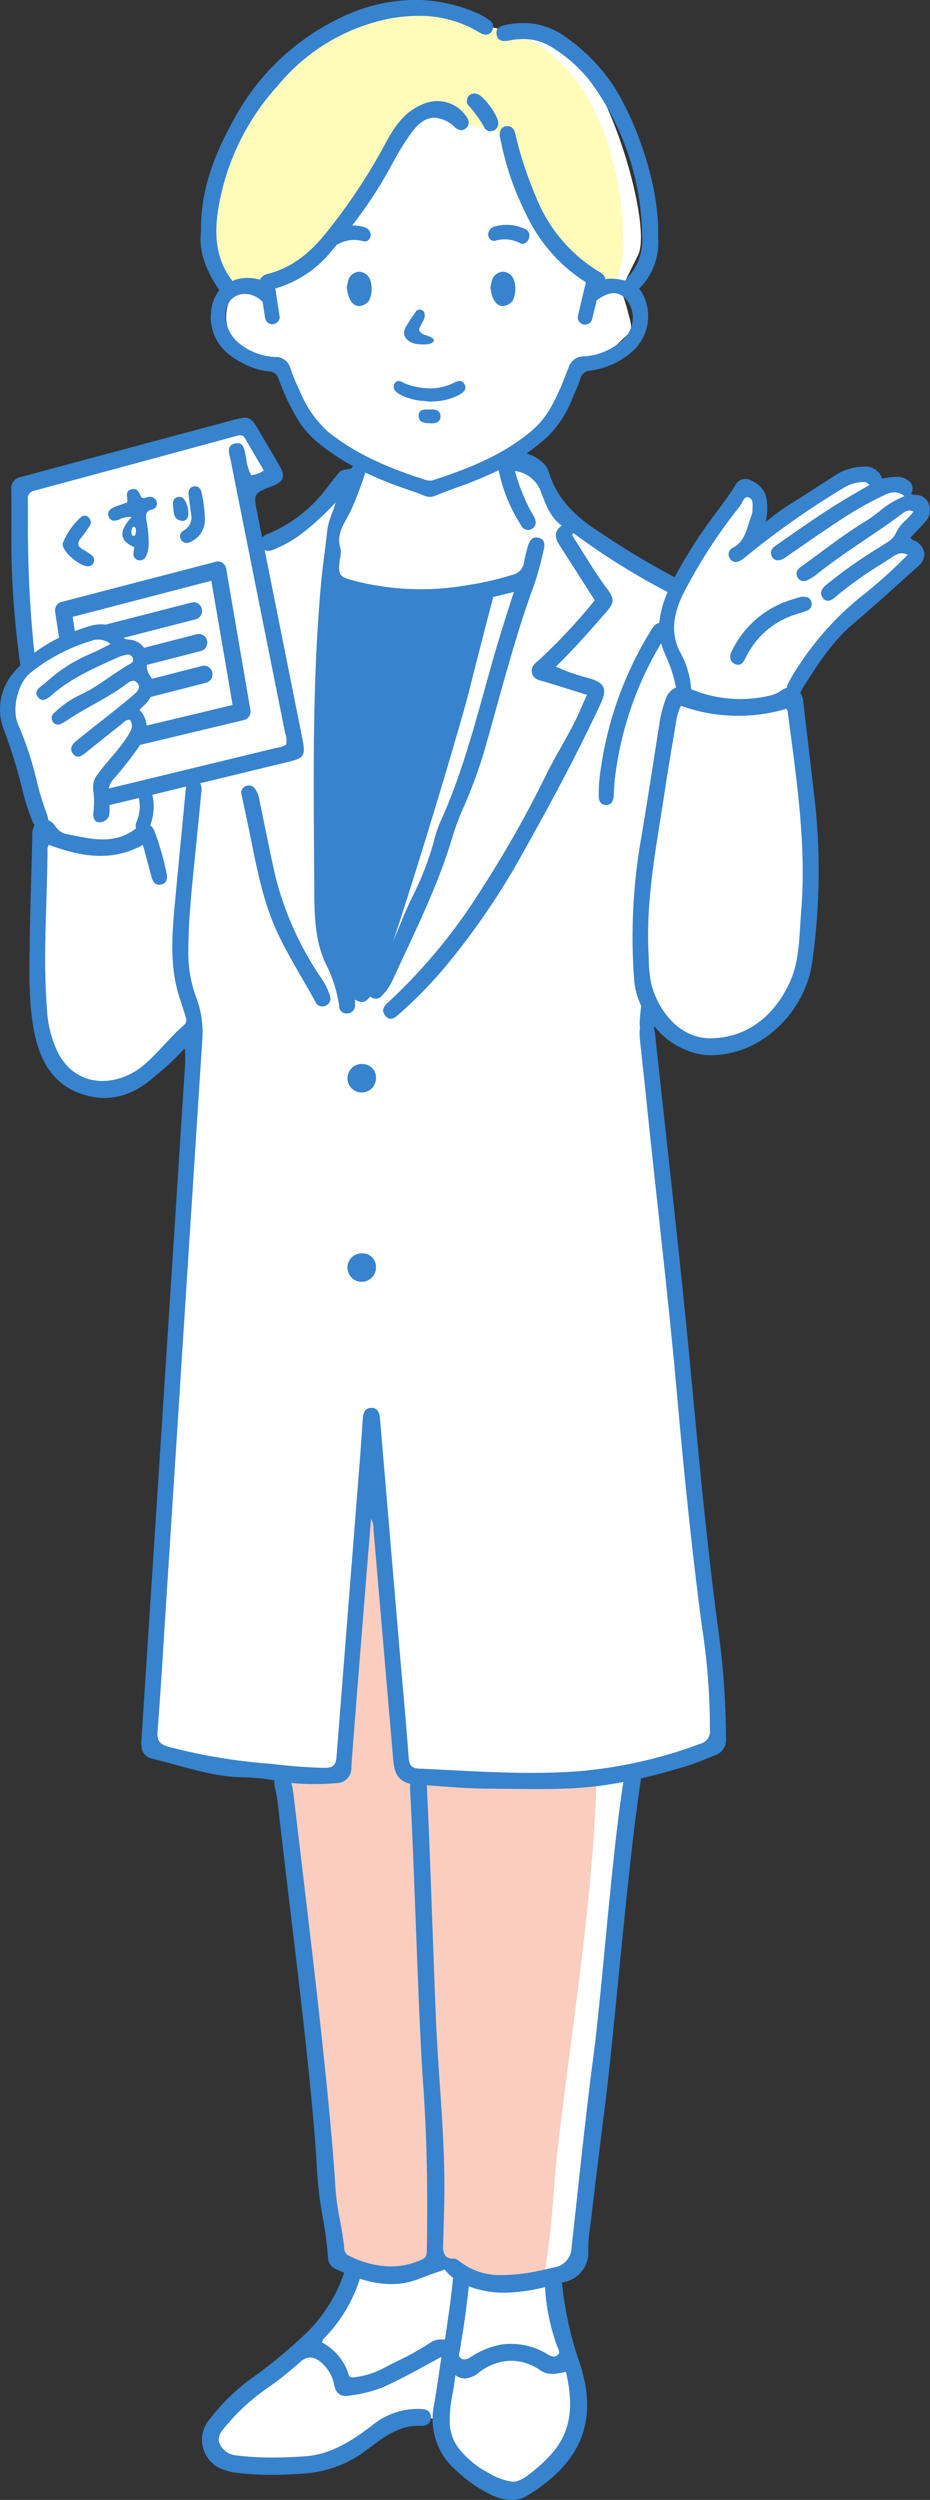 <svg xmlns="http://www.w3.org/2000/svg" width="134.122" height="360.192" viewBox="0 0 134.122 360.192">
  <rect x="0" y="0" width="134.122" height="360.192" fill="#333333" stroke="none"/>
  <g id="グループ_3813" data-name="グループ 3813" transform="translate(-918.053 -2446.316)">
    <g id="薬剤師" transform="translate(918.12 2446.366)">
      <path id="白" d="M1061.959,531.3c-8.832-5.752-27.459-.212-33.763,14.067-4.05,10.13-7.234,19.149-1.885,23.583l.155.9c-1.661,1.451-3.545,8.738,7.791,10.876,0,0,2.133,9.937,10.048,13.517l-1.267,3c-2.308,2.081-9.3,8.695-13.418,9.388l-1.546-8.549,4.328-2.258-4.576-6.9-32.4,8.851s-1.053,16.141,1.514,25.316c0,0-4.909,2.989-2.135,10.646a98.606,98.606,0,0,1,3.9,13.551l-.562,26s-1.082,10.3,8.041,11.139,14.671-8.98,14.671-8.98l-6.583,104.369s12.79,2.895,18.809,3.386l8.135,70.217,2.162,1.03c-1.459,11.789-15.068,14.987-20.032,23.013-1.273,3.209.6,6.587,10.139,5.643,13.987-.554,12.313-8.658,22.541-6.82,0,0,.659,9.322,9.781,10.206,0,0,9.828-2.257,10.016-11.581.7-11.194-5.008-13.835-3.292-19.333l3.668-2.061.424-3.582,7.705-66.889s11.573-2.445,11.855-4.408-10.533-102.946-10.533-102.946l.94-3.092s4.29,7.8,9.6,5.987,11.26-3.975,12.187-10.7,2.337-20.393.738-27.861a105.452,105.452,0,0,1-1.966-11.786l-.9-.322c-.124-4.009,17.694-19.675,18.856-20.386l-2.633-1.422c-.24-2.406,6.049-5.322,1.458-6.231a13.759,13.759,0,0,1-.987-2.062l-3.762-.392-1.316-1.374h-3.292s-13.354,9.617-13.213,9.422c.584-1.859,2.166-7.846-2.254-7.213l-8.937,13.886c-1.824-1.3-16.529-7.784-18.01-12.928-1.934-5.713-2.97-4.346-6.489-6.062,4.706-.863,7.91-9.886,9.111-12.561a9.4,9.4,0,0,0,6.285-2.748c2.568-2.748,3-1.95,2.144-5a22.643,22.643,0,0,0-1.082-3.41l2.387-4.834c2.456-4.013-4.439-26.8-9.959-29.293C1068.064,530.26,1065.04,533.864,1061.959,531.3Z" transform="translate(-992.663 -527.706)" fill="#fff"/>
      <g id="カラー" transform="translate(30.381 0.605)">
        <path id="パス_649" data-name="パス 649" d="M1059.056,639.87s-1.08,31.594-1.3,38.917-.581,11.783.945,15.065,2.067,5.863,3.38,6.361,1.832,1.558,3.544-1.311,12.047-37.117,13.428-42.672,3.927-15.26,3.927-15.26S1068.785,644.887,1059.056,639.87Z" transform="translate(-1041.905 -557.104)" fill="#3783ce"/>
        <path id="パス_650" data-name="パス 650" d="M1088.462,565.374c1.331,1.659,3.428,2.4,5.293,3.318,2.044-.935,2.173-5.426,2.121-7.219-.406-14.061-6.68-30.083-21.754-30.372v-.344c-17.949-12.927-48.129,23.805-34.106,38.832,0,0,2.5-2.593,4.906-.42l1.253-1.673s6.756-1.2,13.589-15.408,11.056-7.106,11.056-7.106a48,48,0,0,1,8.217,1.848C1081.168,553.43,1083.11,560.588,1088.462,565.374Z" transform="translate(-1036.411 -528.049)" fill="#fffcba"/>
        <path id="パス_651" data-name="パス 651" d="M1095.457,857.79c-9.178,1.668-17.67.98-27.421.008-3.137-13.149-2.678-28.519-4.867-42.029l-1.957,5.27c-.4,13.085-2.076,22.849-2.13,35.961-1.091,2.965-6.73.685-9.394,1.154,2.776,23.446,4.936,45.988,8.178,69.4,4.77,2.277,7.829,4.22,12.054,1.572l3.257-1.359c2.671,2.483,6.4,4.22,10.1,3.428a10.914,10.914,0,0,1,1.705-.327,9.522,9.522,0,0,0,2.053-.044c.726-.2.851-.861.969-1.545.694-4.05,1.054-8.146,1.341-12.241.277-3.956.808-7.89,1.3-11.833,1.03-8.276,2.187-16.535,3.123-24.822C1094.614,872.876,1095.285,865.342,1095.457,857.79Z" transform="translate(-1039.861 -602.81)" fill="#facdbf"/>
      </g>
      <g id="アウトライン" transform="translate(0 0)">
        <g id="グループ_3163" data-name="グループ 3163" transform="translate(0 60.179)">
          <path id="パス_652" data-name="パス 652" d="M1046.146,629.048c.391.877,1.167.74,1.88.431a19.507,19.507,0,0,0,3.2-1.717,36.9,36.9,0,0,0,5.7-5.151c-.337,1.478-1.086,2.694-1.256,4.3-.256,2.425-.638,4.883-.863,7.327-1.354,14.707-1.087,29.457-1,44.2.022,3.636.033,7.312,1.617,10.742a19.287,19.287,0,0,1,1.979,6.214,1,1,0,0,0,1.226.959,1.109,1.109,0,0,0,.954-1.271,9.025,9.025,0,0,0-.962-4.236,23.425,23.425,0,0,1-2.583-11.7c.024-14.059-.412-28.127.828-42.161.037-.41-.118-.9.4-1.209,8.327,2.722,16.7,2.172,25.344-.17-.792,2.508-1.485,4.631-2.13,6.769-2.7,8.933-4.664,18.1-8.579,26.642a17.7,17.7,0,0,0-.887,2.779,43.491,43.491,0,0,1-3.085,7.869c-2.1,4.266-3.358,8.939-6.177,12.863a1.007,1.007,0,0,0,.165,1.451,1.076,1.076,0,0,0,1.568-.162,7.985,7.985,0,0,0,1.553-2.281c3.132-6.8,6.511-13.486,8.643-20.705a36.742,36.742,0,0,1,1.717-4.494,69.108,69.108,0,0,0,3.286-9.352c2.132-7.535,4.069-15.13,6.788-22.49a50.06,50.06,0,0,0,1.333-4.927c.184-.719.139-1.435-.723-1.643-.846-.2-1.238.4-1.441,1.108a22.615,22.615,0,0,0-.59,2.408,2.125,2.125,0,0,1-1.616,1.8,44.006,44.006,0,0,1-6.815,1.553,38.379,38.379,0,0,1-16.183-.688c-2.155-.54-2.3-.863-2.059-3.043a4.186,4.186,0,0,0,.121-1.589c-.728-2.263.7-3.846,1.556-5.659a54.355,54.355,0,0,0,2.052-5.455,1.253,1.253,0,0,0-.445-1.564c-.36-.241-.976-.293-1.058,0-.526,1.893-.64.838-2.089,1.575-.115.058-1.545,1.883-1.634,2a20.558,20.558,0,0,1-8.813,7.01C1046.321,627.681,1045.757,628.177,1046.146,629.048Z" transform="translate(-1008.5 -610.631)" fill="#3783ce" stroke="#3783ce" stroke-linecap="round" stroke-linejoin="round" stroke-width="0.1"/>
          <path id="パス_653" data-name="パス 653" d="M1046.243,693.21c-.836-3.65-1.537-7.33-2.313-10.993a3.722,3.722,0,0,0-.615-1.623,1.031,1.031,0,0,0-1.158-.417.988.988,0,0,0-.764.972c.4,1.89.786,3.646,1.15,5.407,1.041,5.045,1.91,10.119,4.142,14.853,1.6,3.4,3.627,6.539,5.412,9.822a1.029,1.029,0,0,0,1.343.565,1.071,1.071,0,0,0,.647-1.435,9.072,9.072,0,0,0-1.3-2.592A45.71,45.71,0,0,1,1046.243,693.21Z" transform="translate(-1006.631 -627.139)" fill="#3783ce" stroke="#3783ce" stroke-linecap="round" stroke-linejoin="round" stroke-width="0.1"/>
          <path id="パス_654" data-name="パス 654" d="M1065.387,734.376a2.005,2.005,0,1,0,1.717,1.984A1.865,1.865,0,0,0,1065.387,734.376Z" transform="translate(-1013.001 -641.235)" fill="#3783ce" stroke="#3783ce" stroke-linecap="round" stroke-linejoin="round" stroke-width="0.1"/>
          <path id="パス_655" data-name="パス 655" d="M1065.387,771.226a2.005,2.005,0,1,0,1.717,1.984A1.865,1.865,0,0,0,1065.387,771.226Z" transform="translate(-1013.001 -650.811)" fill="#3783ce" stroke="#3783ce" stroke-linecap="round" stroke-linejoin="round" stroke-width="0.1"/>
          <path id="パス_656" data-name="パス 656" d="M1125.45,623.552a2.487,2.487,0,0,0,.626-2.576,2,2,0,0,0-2.036-1.317,1.381,1.381,0,0,1-.4-.105.555.555,0,0,0-.175-.042.184.184,0,0,0-.044.008l-.014-.005a1.275,1.275,0,0,0-.021-1.673,2.5,2.5,0,0,0-1.934-.787,8.743,8.743,0,0,0-1.237.121c-.307.044-.614.09-.881.132a2.52,2.52,0,0,0-2.613-1.722c-.1,0-.2,0-.307.009a7.766,7.766,0,0,0-3.829,1.256q-2.625,1.709-5.268,3.384l-.548.345a32.141,32.141,0,0,0-3.381,2.35c-.283.222-.566.451-.849.7.031-.254.06-.473.086-.665.05-.366.087-.643.1-.92.127-2.428-.458-3.59-2.239-4.443a2.167,2.167,0,0,0-.926-.249,1.608,1.608,0,0,0-1.353.942c-.69,1.112-1.479,2.185-2.241,3.224l-.207.282a70.382,70.382,0,0,0-6.306,9.743,118.593,118.593,0,0,1-10.484-6.273c-3.512-2.216-6.493-4.766-7.774-9.076-.531-1.786-4.168-3.471-5.567-2.3-1.451-.639-1.824.768-1.544,2.025a22.838,22.838,0,0,0,3.309,8.134,1.008,1.008,0,0,0,1.471.382c.643-.427.561-1.054.244-1.67-.154-.3-.339-.582-.507-.874a28.253,28.253,0,0,1-2.265-5.781,4.6,4.6,0,0,1,3.906,3.174c.672,1.7,1.289,3.559,3,4.746-1.327.927-.938,1.916-.28,2.938,1.662,2.579,3.31,5.167,5.014,7.829a81.818,81.818,0,0,1-7.961,8.544c-.555.505-1.3.927-1.114,1.864.2,1.007,1.1,1.056,1.85,1.286,2,.61,3.989,1.238,6.107,1.9-.282.628-.509,1.1-.706,1.582-1.395,3.414-3.439,6.459-5.077,9.73a160.123,160.123,0,0,1-9.583,16.947,80.152,80.152,0,0,1-13.082,15.878c-.612.547-1.383,1.167-.7,2.046.765.987,1.511.19,2.143-.364a62.11,62.11,0,0,0,6.557-6.759,104.649,104.649,0,0,0,11.021-16.144c3.954-7.037,7.8-14.168,11.232-21.514,1.034-2.212.7-3.032-1.569-3.725a27.358,27.358,0,0,1-4.881-1.7c2.675-2.568,4.947-5.2,7.24-7.811,1.271-1.448,1.3-1.94.117-3.512-1.73-2.3-3.168-4.807-4.727-7.229-.131-.2-.4-.445-.014-.777a100.254,100.254,0,0,0,13.665,8.554,14.071,14.071,0,0,0-1.227,4.539c-.517-.012-.881.523-1.2,1.033a51.744,51.744,0,0,0-7.477,21.9c-.022.688-.067,1.3-.054,1.9.015.659.227,1.24.963,1.275s1.022-.482,1.083-1.158c.08-.883.081-1.776.195-2.653a49.037,49.037,0,0,1,6.729-19.571,8.57,8.57,0,0,0,.345,1.069c.13.325.263.646.4.968a19.567,19.567,0,0,1,1.44,4.5,2.7,2.7,0,0,0-1.537,1.776,16.582,16.582,0,0,0-.829,3.187c-.914,5.79-1.793,11.586-2.778,17.363a82.449,82.449,0,0,0-.9,19.77,10.526,10.526,0,0,0,1.017,3.715c-.087.73-.165,1.471-.213,2.25a3.468,3.468,0,0,0,.054.881.792.792,0,0,0-.025.085,7.473,7.473,0,0,0-.007,1.591c.3,2.9.632,5.8.93,8.7,1.462,14.322,3.194,28.607,4.465,42.944.98,11,2.094,21.99,3.542,32.929a94.3,94.3,0,0,1,1.157,14.959,1.854,1.854,0,0,1-1.356,2.028,66.5,66.5,0,0,1-17.305,3.96c-7.78.615-15.566-.007-23.339-.355-.987-.044-1.448-.429-1.533-1.569-.369-5.041-.845-10.081-1.277-15.122q-1.427-16.787-2.846-33.588c-.071-.8-.185-1.673-1.157-1.7-1.079-.037-1.192.888-1.256,1.739-.121,1.651-.22,3.3-.348,4.952q-1.714,21.749-3.421,43.5c-.092,1.244-.511,1.666-1.689,1.68a73.654,73.654,0,0,1-7.652-.57,82.256,82.256,0,0,1-14.863-2.443c-1.3-.363-1.839-.821-1.711-2.331.447-5.529.76-11.065,1.114-16.6q1.47-22.727,2.918-45.438,1.214-18.8,2.42-37.578a14.073,14.073,0,0,0-.845-6,18.524,18.524,0,0,1-1.171-6.713c.007-4.582.511-9.126.958-13.671.305-3.1.632-6.2.923-9.289a2.1,2.1,0,0,0-.2-1.313q6.45-1.563,12.9-3.126c2.118-.514,2.34-.878,1.886-3.148q-3.235-16.193-6.479-32.384c-.621-3.1-.622-3.1,2.272-4.217,1.507-.581,1.757-1.283.912-2.774-.972-1.714-1.988-3.4-2.983-5.1-1.177-2.007-1.416-2.108-3.626-1.515q-15.341,4.114-30.681,8.226a1.584,1.584,0,0,0-1.312,1.757c.023,2.767.008,5.534.008,8.3a129.352,129.352,0,0,0,1.307,17.015c-.347.355-.687.72-1.013,1.113a8.05,8.05,0,0,0-1.322,8.288,75.568,75.568,0,0,1,2.593,8.429,34.619,34.619,0,0,0,1.48,4.659,2.217,2.217,0,0,0,.311.533,3.088,3.088,0,0,0-.339,1.619c-.1,5.011-.3,10.022-.362,15.032-.057,4.523-.22,9.075.724,13.523.8,3.76,2.612,6.972,6.268,8.364,4.081,1.562,7.772.54,11.023-2.435a35.081,35.081,0,0,0,4.316-4.034,13.463,13.463,0,0,1,.05,2.709q-.66,10.269-1.32,20.532-1.459,22.582-2.918,45.15-1.022,15.732-2.044,31.464c-.085,1.3.277,2.258,1.533,2.554,4.3,1.014,8.489,2.583,12.983,2.665a30.523,30.523,0,0,1,4.706.466,1.843,1.843,0,0,0-.014.792c.057.3.121.614.185.918.107.5.213,1.014.27,1.517.433,4,1.044,9.052,1.682,14.4,1.569,13.019,3.514,29.222,4.018,39.132a54.641,54.641,0,0,0,.781,6.151,57.509,57.509,0,0,1,.774,5.907,1.708,1.708,0,0,0,1.036,1.547c.42.2.858.389,1.3.579a21.881,21.881,0,0,1-5.464,8.732,72.428,72.428,0,0,1-8.132,6.707,27.978,27.978,0,0,0-5.655,5.536,4.5,4.5,0,0,0,2.067,7.465,8.037,8.037,0,0,0,1.91.4,40.975,40.975,0,0,0,4.759.26c1.415,0,2.9-.061,4.535-.185a16.517,16.517,0,0,0,8.837-3.173l.689-.514c2.1-1.573,4.266-3.2,7.069-3.2.136,0,.276,0,.415.011l.108,0a1.313,1.313,0,0,0,1-.384,1.137,1.137,0,0,0,.264-.862c-.053-.919-.744-1.067-1.483-1.088-.113,0-.228-.006-.34-.006a10.265,10.265,0,0,0-6.44,2.258c-2.7,2.071-5.911,4.3-9.827,4.571-1.76.119-3.3.177-4.712.177a40.828,40.828,0,0,1-5.245-.313,2.864,2.864,0,0,1-2.441-1.777c-.375-.947.236-1.747.892-2.486a30.549,30.549,0,0,1,5.428-5.1,52.631,52.631,0,0,0,5.326-4.166,2.218,2.218,0,0,1,1.468-.672,2.476,2.476,0,0,1,1.428.557,5.7,5.7,0,0,1,2.115,3.556c.23.962.751,1.429,1.594,1.429a2.737,2.737,0,0,0,.431-.037l.173-.028a18.864,18.864,0,0,0,4.817-1.223c2.308-1.039,4.539-2.258,6.9-3.548l1.549-.844c-.118.766-.229,1.512-.337,2.242-.246,1.651-.481,3.227-.745,4.8a9.691,9.691,0,0,0,3.18,9.39,20.261,20.261,0,0,0,4.943,3.465,7.208,7.208,0,0,0,3.033.771,4.061,4.061,0,0,0,2.133-.57c7.891-4.78,10.321-10.819,7.647-19.007a50.439,50.439,0,0,1-2.594-11.72l.339-.094a4.281,4.281,0,0,0,3.464-4.478,18.133,18.133,0,0,1,.213-3.042l.078-.592c.7-5.8,1.384-11.472,2.108-17.171.6-4.707,1.249-11.339,1.938-18.363,1.008-10.184,2.143-21.687,3.286-28.925,2.186-.5,4.351-1.1,6.516-1.754,1.427-.437,2.818-1.029,4.209-1.591a2.262,2.262,0,0,0,1.512-2.339,118.049,118.049,0,0,0-1.178-16.136c-1.569-11.85-2.683-23.751-3.8-35.668-1.554-16.6-3.478-33.174-5.253-49.761a4.491,4.491,0,0,0-.154-.761,1.753,1.753,0,0,0,.1-.4,11,11,0,0,0,7.279,4.184c8.053.5,14.463-6.339,15.424-13.255a92.467,92.467,0,0,0,.227-24.74c-.535-4.588-1.021-8.72-1.5-12.853a2.951,2.951,0,0,0-.456-1.337,2.206,2.206,0,0,0,.13-.187,2.1,2.1,0,0,0,.106-.217,1.8,1.8,0,0,1,.126-.248l.221-.343c2.011-3.138,4.09-6.382,7-8.859,2.42-2.057,4.826-4.216,7.153-6.305q1.14-1.022,2.282-2.044a2.283,2.283,0,0,0,.907-1.788,2.337,2.337,0,0,0-1.146-1.715,1.288,1.288,0,0,0-.277-.134.916.916,0,0,1-.592-.49l.6-.637C1124.484,624.608,1124.975,624.087,1125.45,623.552Zm-128.3-4.613q14.528-3.907,29.044-7.86c.519-.141.985-.25,1.335.361.877,1.539,1.784,3.059,2.723,4.664a3.79,3.79,0,0,1-1.923.723,7.05,7.05,0,0,1-.74-2.582c-.253-.881-.177-2.254-1.491-2-1.369.261-.812,1.511-.634,2.4q3.92,19.69,7.869,39.374a2.936,2.936,0,0,1,.136,1.574,2.882,2.882,0,0,1-1.43.509q-12.142,2.95-24.287,5.883a3.12,3.12,0,0,1,.765-1.508,51.5,51.5,0,0,0,3.411-4.312q.2-.286.384-.577L1027.334,652a1.2,1.2,0,0,0,.874-1.377l-3.5-20.385a1.2,1.2,0,0,0-.506-.794,1.1,1.1,0,0,0-.9-.157L1001,635.09a1.2,1.2,0,0,0-.856,1.346l.568,3.792a20.684,20.684,0,0,0-3.648,2.234c-.614-5.729-.907-11.5-.949-17.3-.012-1.6.031-3.207-.013-4.809A1.22,1.22,0,0,1,997.155,618.939Zm16.151,30.527a4.1,4.1,0,0,0,.522-.777l8.039-2.063a1.2,1.2,0,0,0,.841-1.449,1.147,1.147,0,0,0-1.389-.876l-7.289,1.87a2.153,2.153,0,0,0-.264-.444,2.269,2.269,0,0,1-.473-1.665l7.821-2.007a1.2,1.2,0,0,0,.841-1.449,1.145,1.145,0,0,0-1.389-.876L1012.9,641.7a2.808,2.808,0,0,0-2.156-1.193c-.319-.044-.629-.013-.859-.332l10.47-2.687a1.2,1.2,0,0,0,.84-1.448,1.145,1.145,0,0,0-1.389-.876l-12.43,3.188a5.506,5.506,0,0,0-2.389.245c-.711.213-1.407.455-2.1.712l-.323-2.157,20.094-5.231,3.089,18-12.519,2.994a3.439,3.439,0,0,0-1.05-2.331C1012.616,650.157,1012.987,649.837,1013.306,649.466Zm-18.549,3.348c-1.053-2.23-.1-6.235,1.865-7.7a25.976,25.976,0,0,1,8.609-4.5,2.846,2.846,0,0,1,2.956.5c-1.071.524-1.933,1.005-2.836,1.375a22.757,22.757,0,0,0-6.653,4.269c-.555.5-1.765,1.013-1.02,1.975.672.868,1.532-.013,2.147-.531,2.821-2.384,6.13-3.8,9.417-5.271a4.98,4.98,0,0,1,1.128-.326.8.8,0,0,1,.973.492c.2.508-.137.756-.5.959-2.45,1.388-4.6,3.291-7.192,4.448a13.65,13.65,0,0,0-3.578,2.492.932.932,0,0,0-.252,1.323.9.9,0,0,0,1.2.184,4.69,4.69,0,0,0,.685-.4c2.853-1.926,6.023-3.288,8.78-5.385.508-.386,1.071-.587,1.516-.032.521.649.08,1.21-.4,1.632-.9.79-1.831,1.544-2.766,2.29-1.868,1.491-3.759,2.952-5.617,4.457-.572.464-1.093,1.1-.479,1.845.562.685,1.173.264,1.721-.177,1.692-1.358,3.383-2.718,5.093-4.051.394-.307.726-.8,1.345-.711.639.831.22,1.551-.2,2.247-1.264,2.088-3.037,3.746-4.451,5.712a2.908,2.908,0,0,0-.617,2.121,12.6,12.6,0,0,1,.007,3.566c.028.556.164,1.087.8,1.119a1.478,1.478,0,0,0,1.4-.9,7.518,7.518,0,0,0,.04-1.565l4.324-1.048c.017.069.037.138.052.207l0,.016c.007.041.014.082.019.124.011.082.022.162.031.244a4.665,4.665,0,0,1,.025,1.146c.035-.226,0,.017-.008.069q-.018.163-.043.325c-.031.189-.067.376-.114.561-.019.08-.04.159-.062.238-.008.026-.055.166-.068.211-.058.157-.119.312-.188.465a1.109,1.109,0,0,0-.01.833c-3.16,2.52-6.628,1.552-10.083.872a2.593,2.593,0,0,1-1.618-1.088,2.394,2.394,0,0,0-1.049-.921,6.619,6.619,0,0,0-.326-1.186c-.48-1.314-.9-2.66-1.25-4.018A48.145,48.145,0,0,0,994.757,652.814ZM1018.75,696c-2.158,1.836-3.84,4.174-6.055,5.973-3.585,2.909-9.554,3.4-12.308-2.124a16.011,16.011,0,0,1-1.512-6.017c-.611-7.638.014-15.269.071-22.908a1.223,1.223,0,0,1,.234-.947c4.486,1.643,8.972,2.568,13.6-.015.44,1.628.844,3.168,1.271,4.7.185.659.525,1.2,1.285,1.044.852-.177.944-.881.774-1.6a39.129,39.129,0,0,0-1.732-6,2.2,2.2,0,0,0-.614-.878,7.972,7.972,0,0,0,.3-4.448l4.986-1.209a4.73,4.73,0,0,0-.088.613c-.525,5.618-1.086,11.228-1.6,16.846-.4,4.419-.674,8.837.767,13.153.291.873.582,1.739.831,2.628A1.018,1.018,0,0,1,1018.75,696Zm22.38,172.25a37.362,37.362,0,0,1-.653-4.567c-.724-12.027-3.109-32.071-4.855-46.711-.433-3.634-.831-6.995-1.171-9.9a12.5,12.5,0,0,0-.355-1.932,35.229,35.229,0,0,0,6.495.03,2.108,2.108,0,0,0,2.172-2.287c.447-6.114.944-12.22,1.434-18.333.461-5.8.93-11.606,1.412-17.549a2.441,2.441,0,0,1,.433,1.517q1.438,16.72,2.868,33.44c.163,1.939.838,2.983,2.449,3.316-.014.111-.014.215-.021.3a6.455,6.455,0,0,0,0,.74c.263,4.463.511,11.1.781,18.119.341,9.015.688,18.341,1.093,24.07.525,7.387.7,15.247.532,24.033-.014.644-.064,1.059-.674,1.34a10.862,10.862,0,0,1-4.571,1.029,13.679,13.679,0,0,1-5.834-1.443,1.293,1.293,0,0,1-.916-1.088C1041.634,870.99,1041.378,869.6,1041.13,868.252Zm15.233,17.186-.346,0a2.846,2.846,0,0,0-1.734.408,38.549,38.549,0,0,1-4.828,2.705c-.6.3-1.2.6-1.79.908a11.869,11.869,0,0,1-4.188,1.382l-.148.018a2.709,2.709,0,0,1-.357.032.558.558,0,0,1-.595-.429,7.785,7.785,0,0,0-3.828-4.613c.015-.074.024-.134.033-.184a.633.633,0,0,1,.045-.182,1.467,1.467,0,0,1,.241-.326,21.406,21.406,0,0,0,5.146-8.6,14.684,14.684,0,0,0,4.527.8,10.969,10.969,0,0,0,4.252-.851c.766-.318,1.54-.585,2.371-.866.369-.133.752-.259,1.136-.4a6.325,6.325,0,0,0,1.233,1.243c-.237,2.512-.6,5.041-.957,7.5Zm17.439,4.553c.817,3.625,1.24,7.808-1.683,11.43a18.8,18.8,0,0,1-2.478,2.49c-1.606,1.366-2.549,2.016-3.575,2.016a8.977,8.977,0,0,1-3.473-1.27l-.216-.107a13.421,13.421,0,0,1-3.611-2.85,6.519,6.519,0,0,1-1.821-4.346,19.558,19.558,0,0,1,.427-4.214c.152-.872.308-1.773.4-2.716a2.428,2.428,0,0,0,1.432.536,3.609,3.609,0,0,0,2.021-.895,7.925,7.925,0,0,1,4.66-1.672,7.52,7.52,0,0,1,4.211,1.391,2.889,2.889,0,0,0,1.684.5,8.94,8.94,0,0,0,1.719-.236Zm-1.294-3.741c.034.091.076.186.12.282.193.428.376.831-.116,1.184a.869.869,0,0,1-.517.177,2,2,0,0,1-.953-.365,10.142,10.142,0,0,0-5.152-1.468,10,10,0,0,0-1.431.1,11.606,11.606,0,0,0-4.386,1.784,1.906,1.906,0,0,1-.939.362.974.974,0,0,1-.53-.165c-.431-.272-.342-.618-.238-1.019a3.217,3.217,0,0,0,.074-.335c.083-.583.18-1.165.278-1.747.109-.651.218-1.3.308-1.957.246-1.773.489-3.6.683-5.433.2.077.4.15.606.218a14.184,14.184,0,0,0,4.592.725,25.236,25.236,0,0,0,5.882-.83A29.739,29.739,0,0,0,1072.508,886.251Zm6.9-57.257c-.582,6.1-1.136,11.85-1.64,15.617-.838,6.351-1.54,12.82-2.222,19.082-.305,2.813-.61,5.633-.923,8.438a2.992,2.992,0,0,1-2.534,2.909l-.433.1c-1.114.259-2.272.525-3.414.7a25.693,25.693,0,0,1-3.634.311,9.481,9.481,0,0,1-6.382-2.117,1.153,1.153,0,0,0-.688-.259h-.085a1.376,1.376,0,0,1-1.072-.378,2.184,2.184,0,0,1-.383-1.562s.128-4.6.156-5.862c.142-5.869-.255-11.806-.646-17.549-.192-2.842-.391-5.781-.526-8.675-.128-2.983-.305-7.823-.49-12.945-.277-7.809-.6-16.654-.852-21.2a.673.673,0,0,0-.014-.118c3.01.2,5.984.474,9.022.488,3.719.015,7.432.126,11.144-.015a55.422,55.422,0,0,0,8.319-.962C1081.157,810.786,1080.227,820.43,1079.41,828.994Zm28.32-149.288c-.277,3.368-.184,6.891-1.594,10.041-2.181,4.87-6.132,8.113-11.408,8.208-4.424.081-7.494-3.643-8.656-7.644a18.475,18.475,0,0,1-.418-4.029c-.512-8.145,1.117-16.06,2.315-24.02.492-3.269,1.059-6.526,1.6-9.788a8.443,8.443,0,0,1,.749-2.533,24.312,24.312,0,0,0,15.25.435,1.538,1.538,0,0,1,.217.423C1107.038,660.391,1108.528,669.983,1107.73,679.705Zm15.113-56.452a6.084,6.084,0,0,0-1.444,1.855,2.983,2.983,0,0,1-1.32,1.408l-1.188.761a67.348,67.348,0,0,0-7.524,5.306c-.576.49-1.088,1.091-.52,1.831a.887.887,0,0,0,.7.415,1.875,1.875,0,0,0,1.082-.587,56.219,56.219,0,0,1,6.516-4.65c.586-.378,1.173-.756,1.756-1.139a2.432,2.432,0,0,1,1.292-.476,2.165,2.165,0,0,1,.856.21c.028.015.054.026.082.044a70.731,70.731,0,0,1-6.158,5.588,42.659,42.659,0,0,0-9.14,9.742l-.31.466a21.857,21.857,0,0,0-1.709,2.873,1.616,1.616,0,0,0-.151.552,3.017,3.017,0,0,0-.887.44,4.536,4.536,0,0,1-1.708.714,18.486,18.486,0,0,1-11.3-.967,12.487,12.487,0,0,0-1.6-5.372c-1.26-2.477-1.142-5.026.381-8.263a75.27,75.27,0,0,1,8.027-12.5l.32-.432a3.3,3.3,0,0,0,.247-.427c.192-.372.389-.756.755-.756a.7.7,0,0,1,.266.059c.618.252.589.908.561,1.542-.006.143-.012.283-.011.416a1.773,1.773,0,0,1-.128.625c-.153.392-.281.8-.408,1.208-.43,1.374-.874,2.8-2.358,3.557a1.008,1.008,0,0,0-.535.669,1.051,1.051,0,0,0,.209.852.907.907,0,0,0,.745.411,1.536,1.536,0,0,0,.777-.261,6.1,6.1,0,0,0,.722-.54,119.349,119.349,0,0,1,13.9-9.775,5.708,5.708,0,0,1,2.729-.927c.091-.006.182-.011.274-.011a1.045,1.045,0,0,1,.928.453c.008.011.016.02.023.031l-1.193.7c-.8.466-1.583.922-2.36,1.386-2.911,1.742-5.745,3.717-8.486,5.628l-1.506,1.049c-.648.449-.827.932-.55,1.476a.892.892,0,0,0,.818.555,1.763,1.763,0,0,0,.766-.215,3.468,3.468,0,0,0,.514-.335c.077-.057.153-.113.232-.166q1.115-.763,2.224-1.533c1.686-1.166,3.429-2.373,5.177-3.5a50.31,50.31,0,0,1,6.541-3.694,3.332,3.332,0,0,1,1.374-.359,2.353,2.353,0,0,1,1.322.451c.074.057.15.112.225.181a12.371,12.371,0,0,0-3.68,2.2,21.036,21.036,0,0,1-1.934,1.38c-2.317,1.4-4.534,3.04-6.678,4.627-.909.673-1.819,1.345-2.738,2-.571.407-.729.875-.47,1.388a.926.926,0,0,0,.845.571,1.38,1.38,0,0,0,.621-.166,8.272,8.272,0,0,0,1.387-.917c2.177-1.744,4.519-3.322,6.784-4.848,1.8-1.212,3.661-2.467,5.429-3.8a1.757,1.757,0,0,1,1.018-.444,1.587,1.587,0,0,1,.652.173l.031.017A9.589,9.589,0,0,1,1122.843,623.254Z" transform="translate(-992.209 -608.537)" fill="#3783ce" stroke="#3783ce" stroke-linecap="round" stroke-linejoin="round" stroke-width="0.1"/>
          <path id="パス_657" data-name="パス 657" d="M1152.67,643.4c-.094,0-.2,0-.308.013-.162.05-.342.1-.534.158-.471.136-1,.29-1.529.482a14.071,14.071,0,0,0-7.834,7.071,1.716,1.716,0,0,0-.211,1.275,1.039,1.039,0,0,0,.6.594,1.1,1.1,0,0,0,.445.106c.542,0,.821-.548,1.067-1.031a11.947,11.947,0,0,1,7.252-6.237l.32-.1c.4-.122.795-.245,1.181-.394a.97.97,0,0,0,.71-1.165C1153.713,643.641,1153.356,643.4,1152.67,643.4Z" transform="translate(-1036.911 -617.597)" fill="#3783ce" stroke="#3783ce" stroke-linecap="round" stroke-linejoin="round" stroke-width="0.1"/>
          <path id="パス_658" data-name="パス 658" d="M1014.759,626.734a3.393,3.393,0,0,1,1.965-.381c-1.981,2.083-1.88,3.45.307,4.363-.043.323-.094.594-.113.867a.845.845,0,0,0,.654.995.9.9,0,0,0,1.064-.571,4.138,4.138,0,0,0,.369-1.613,17,17,0,0,0-.315-3.428c-.12-.819-.183-1.46.869-1.7a.81.81,0,0,0,.569-1.135.929.929,0,0,0-1.071-.566c-.347.023-.676.289-1.067.071-.353-.491-.425-1.41-1.363-1.187-1.112.266-.443,1.258-.653,1.907-.655.232-1.3.431-1.923.693-.557.236-.979.642-.711,1.3C1013.618,627.03,1014.183,626.932,1014.759,626.734ZM1017,627.8a.244.244,0,0,1,.066.034l.015,0,.009.008a.334.334,0,0,1,.039.035.328.328,0,0,1,.05.055l0,.005c0,.006,0,.014.008.021a.278.278,0,0,1,.03.061c0,.005,0,.011,0,.016a1,1,0,0,1,.041.2,1.55,1.55,0,0,1,.005.245,2.416,2.416,0,0,1-.035.322.549.549,0,0,1-.076.218.308.308,0,0,1-.532,0,.621.621,0,0,1-.1-.25,1.177,1.177,0,0,1-.017-.289,1.457,1.457,0,0,1,.106-.433c0-.013,0-.028,0-.041a.307.307,0,0,1,.379-.215Z" transform="translate(-997.678 -612.143)" fill="#3783ce" stroke="#3783ce" stroke-linecap="round" stroke-linejoin="round" stroke-width="0.1"/>
          <path id="パス_659" data-name="パス 659" d="M1008.187,634.782a.842.842,0,0,0,.289-1.5,7.2,7.2,0,0,0-1.2-.768c-.75-.438-1-.952-.38-1.708a20.678,20.678,0,0,0,1.255-1.738.868.868,0,0,0-.078-1.194.734.734,0,0,0-.987-.13,9.875,9.875,0,0,0-2.706,3.863C1004.366,632.891,1007.192,635.069,1008.187,634.782Z" transform="translate(-995.37 -613.491)" fill="#3783ce" stroke="#3783ce" stroke-linecap="round" stroke-linejoin="round" stroke-width="0.1"/>
          <path id="パス_660" data-name="パス 660" d="M1030.51,629.675a3.43,3.43,0,0,0,1.776-3.131,19.457,19.457,0,0,0-.481-3.8c-.111-.511-.4-.9-.98-.841-.661.063-.841.563-.788,1.12.089.944.248,1.881.355,2.824a2.159,2.159,0,0,1-1,2.354c-.548.324-.813.833-.385,1.393S1030,630,1030.51,629.675Z" transform="translate(-1002.854 -612.008)" fill="#3783ce" stroke="#3783ce" stroke-linecap="round" stroke-linejoin="round" stroke-width="0.1"/>
          <path id="パス_661" data-name="パス 661" d="M1027.1,627.3c.633.084.871-.428.907-.913,0-1.4-.615-2.526-1.313-2.443-.722.086-.9.639-.8,1.221C1026.035,626.005,1025.828,627.133,1027.1,627.3Z" transform="translate(-1000.954 -612.54)" fill="#3783ce" stroke="#3783ce" stroke-linecap="round" stroke-linejoin="round" stroke-width="0.1"/>
        </g>
        <g id="グループ_3164" data-name="グループ 3164" transform="translate(28.906)">
          <path id="パス_662" data-name="パス 662" d="M1097.68,568.778c.1-.1.193-.208.289-.318a9.24,9.24,0,0,0,2.454-7.212c.268-7.256-3.149-16.651-6.5-21.809a26.355,26.355,0,0,0-6.856-6.919,10.136,10.136,0,0,0-6.05-1.975,12.02,12.02,0,0,0-2.519.276c-.766.164-1.448.444-1.251,1.369a.987.987,0,0,0,1.109.847,3.847,3.847,0,0,0,.59-.055c.087-.014.174-.033.261-.052s.186-.042.28-.055a10.6,10.6,0,0,1,1.5-.11,7.614,7.614,0,0,1,4.425,1.318,21.02,21.02,0,0,1,5.3,4.755,38.369,38.369,0,0,1,7.522,22.3,7.913,7.913,0,0,1-1.99,5.933,2.82,2.82,0,0,0-.452.618,8.1,8.1,0,0,0-2.051-.311,4.393,4.393,0,0,0-.927.1c.039-.55-.482-.872-.962-1.162l-.2-.12a22.148,22.148,0,0,1-8.8-10.575,52.994,52.994,0,0,1-3-9.12c-.152-.723-.519-1.089-1.093-1.089a1.387,1.387,0,0,0-.163.009c-.8.091-.906.754-.908,1.327l.052.225c.044.186.1.4.135.62a40.574,40.574,0,0,0,3.536,10.251,23.18,23.18,0,0,0,8.715,9.982l-1.157,4.863a.989.989,0,0,0,.154.77.945.945,0,0,0,.624.423,1.119,1.119,0,0,0,.184.016h0a1.016,1.016,0,0,0,1.005-.791l.637-2.678a6.422,6.422,0,0,1,1.668-.919,2.671,2.671,0,0,1,.834-.142,2.1,2.1,0,0,1,.391.036c1.581.3,2.576,2.285,2.409,3.853a4.494,4.494,0,0,1-1.713,3.175,9.19,9.19,0,0,1-5.412,2.146,2.194,2.194,0,0,0-2.121,1.564c-.149.366-.3.734-.442,1.1a32.414,32.414,0,0,1-2.319,4.988,12.5,12.5,0,0,1-2.731,3.183c-4.212,3.489-9.232,5.417-14.03,6.98a1.7,1.7,0,0,1-.536.086,2.213,2.213,0,0,1-.685-.119c-4.5-1.452-9.687-3.412-14.044-6.952a15.708,15.708,0,0,1-4.022-5.757,30.863,30.863,0,0,1-1.429-3.44,2.1,2.1,0,0,0-2.133-1.543,8.958,8.958,0,0,1-5.41-2.14,5.346,5.346,0,0,1-1.8-3.677,3.317,3.317,0,0,1,.855-2.57,2.766,2.766,0,0,1,1.991-.8,3.12,3.12,0,0,1,.682.076,4,4,0,0,1,1.258.534,3.252,3.252,0,0,1,.417.34c.078.071.158.141.241.209l.349,2.26a1.05,1.05,0,0,0,.968.953c.029,0,.06,0,.09,0a1.155,1.155,0,0,0,.775-.431.81.81,0,0,0,.177-.63l-.63-4.08a16.2,16.2,0,0,0,7.819-5.021c.364-.43.742-.881,1.128-1.349a.844.844,0,0,0,.244-.081,4.733,4.733,0,0,1,2.775-.527,5.109,5.109,0,0,1,.8.163.821.821,0,0,0,.115.023.713.713,0,0,0,.514-.142.909.909,0,0,0,.368-.631,1.161,1.161,0,0,0-.878-1.189,6.405,6.405,0,0,0-.974-.2,6.315,6.315,0,0,0-.877-.041,62.061,62.061,0,0,0,5.793-8.857,36.822,36.822,0,0,1,2.9-4.675c1.037-1.409,2.107-2.094,3.267-2.094a4.643,4.643,0,0,1,2.921,1.323,1.618,1.618,0,0,0,.966.474.948.948,0,0,0,.662-.3c.48-.456.471-1.028-.025-1.655a4.96,4.96,0,0,0-3.948-2.131l-.132,0-.159,0a5.355,5.355,0,0,0-2.188.552c-2.612,1.144-3.985,3.412-5.275,5.834a83.456,83.456,0,0,1-7.872,11.928c-2.052,2.641-4.713,5.485-8.893,6.557a1.661,1.661,0,0,0-1.087.677.894.894,0,0,0-.06.2l-.119-.039a5.6,5.6,0,0,0-1.276-.222c-.148-.011-.3-.018-.449-.018a5.451,5.451,0,0,0-.681.042,3.638,3.638,0,0,0-.595.112,2.621,2.621,0,0,0-.543.142,3.181,3.181,0,0,0-.389.181c-.048-.08-.1-.16-.158-.243-2.007-2.71-2.6-5.866-1.913-10.234a34.8,34.8,0,0,1,8.629-17.822,28,28,0,0,1,15.85-9.584,23.175,23.175,0,0,1,4.425-.451,16.88,16.88,0,0,1,7.562,1.7c.278.138.548.292.817.446.209.12.418.239.631.352a1.622,1.622,0,0,0,.745.219.915.915,0,0,0,.773-.443,1.073,1.073,0,0,0-.378-1.6,8.147,8.147,0,0,0-1.545-.914,22.536,22.536,0,0,0-9.095-1.962,25.118,25.118,0,0,0-11.185,2.8,34,34,0,0,0-14.858,14.353c-2.427,4.4-4.891,9.773-4.768,16.281-.289,2.512.5,5.075,2.475,8.065.057.086.119.171.183.254a5.862,5.862,0,0,0-1.1,2.488,6.523,6.523,0,0,0-.12.965c-.009.129-.017.251-.029.369.048,2.95,1.527,5.123,4.523,6.642a10,10,0,0,0,3.808,1.213,1.541,1.541,0,0,1,1.456,1.109,33.363,33.363,0,0,0,2.73,5.8,13.207,13.207,0,0,0,2.742,3.214c3.558,2.969,7.831,5.177,13.855,7.159.552.182,1.089.4,1.542.594a2.358,2.358,0,0,0,.91.2,1.7,1.7,0,0,0,.644-.124c1.062-.429,2.155-.833,3.213-1.224a58.261,58.261,0,0,0,6.2-2.565,33.091,33.091,0,0,0,6.932-4.8,15.773,15.773,0,0,0,3.607-5.7l.081-.18a22.982,22.982,0,0,0,.98-2.428,1.589,1.589,0,0,1,1.513-1.169,11.257,11.257,0,0,0,5.506-2.354,6.788,6.788,0,0,0,1.826-8.866A3.144,3.144,0,0,0,1097.68,568.778Z" transform="translate(-1034.548 -527.231)" fill="#3783ce" stroke="#3783ce" stroke-linecap="round" stroke-linejoin="round" stroke-width="0.1"/>
          <path id="パス_663" data-name="パス 663" d="M1076.8,589.137a1.392,1.392,0,0,0,.212-1.277.715.715,0,0,0-.63-.373.589.589,0,0,0-.514.326l-.432.605c-.12.169-.24.338-.352.511-.091.141-.175.284-.26.428-.071.122-.142.244-.236.394a2.341,2.341,0,0,0-.372.792,1.328,1.328,0,0,0,.428,1.211,2.542,2.542,0,0,0,1.353.6,6.544,6.544,0,0,0,.8.059l.083,0c.068,0,.136,0,.2,0a2.52,2.52,0,0,0,.794-.1c.4-.13.579-.315.512-.529a.688.688,0,0,0-.332-.28l-.036-.02a3.517,3.517,0,0,0-.438-.2c-.1-.038-.2-.068-.3-.1a2.54,2.54,0,0,1-.369-.131,1.3,1.3,0,0,1-.491-.391.633.633,0,0,1-.146-.349,1.124,1.124,0,0,1,.211-.564A6,6,0,0,0,1076.8,589.137Z" transform="translate(-1044.85 -542.888)" fill="#3783ce" stroke="#3783ce" stroke-linecap="round" stroke-linejoin="round" stroke-width="0.1"/>
          <path id="パス_664" data-name="パス 664" d="M1092.78,580.12a1.679,1.679,0,0,0-1.5,1.113l-.02.047-.222,1.014.011.1c.171,1.614.814,2.578,1.718,2.578h0a1.916,1.916,0,0,0,1.353-.711l.048-.053.029-.08a3.971,3.971,0,0,0,.153-2.764A1.723,1.723,0,0,0,1092.78,580.12Z" transform="translate(-1049.226 -540.974)" fill="#3783ce" stroke="#3783ce" stroke-linecap="round" stroke-linejoin="round" stroke-width="0.1"/>
          <path id="パス_670" data-name="パス 670" d="M1092.78,580.12a1.679,1.679,0,0,0-1.5,1.113l-.02.047-.222,1.014.011.1c.171,1.614.814,2.578,1.718,2.578h0a1.916,1.916,0,0,0,1.353-.711l.048-.053.029-.08a3.971,3.971,0,0,0,.153-2.764A1.723,1.723,0,0,0,1092.78,580.12Z" transform="translate(-1069.951 -540.974)" fill="#3783ce" stroke="#3783ce" stroke-linecap="round" stroke-linejoin="round" stroke-width="0.1"/>
          <path id="パス_666" data-name="パス 666" d="M1096.4,572.745a.954.954,0,0,0-.46-1.1,6.122,6.122,0,0,0-3.5-.6,6.355,6.355,0,0,0-.974.2,1.161,1.161,0,0,0-.878,1.189.912.912,0,0,0,.367.631.714.714,0,0,0,.514.141.705.705,0,0,0,.115-.024,5.179,5.179,0,0,1,.8-.164,4.744,4.744,0,0,1,2.776.528.754.754,0,0,0,.437.088A1.08,1.08,0,0,0,1096.4,572.745Z" transform="translate(-1049.109 -538.604)" fill="#3783ce" stroke="#3783ce" stroke-linecap="round" stroke-linejoin="round" stroke-width="0.1"/>
          <path id="パス_667" data-name="パス 667" d="M1082.281,601.815a.714.714,0,0,0-.638-.43,1.908,1.908,0,0,0-.774.253l-.16.077a7.909,7.909,0,0,1-3.349.742,10.39,10.39,0,0,1-3.6-.7,2.757,2.757,0,0,1-.314-.15,1.422,1.422,0,0,0-.615-.217.586.586,0,0,0-.518.362c-.433.781.3,1.218.788,1.508a8.379,8.379,0,0,0,3.469.913c.279.031.558.063.833.1l.009,0,.4-.038a8.481,8.481,0,0,0,3.71-.924C1082.057,603,1082.722,602.6,1082.281,601.815Z" transform="translate(-1044.327 -546.499)" fill="#3783ce" stroke="#3783ce" stroke-linecap="round" stroke-linejoin="round" stroke-width="0.1"/>
          <path id="パス_668" data-name="パス 668" d="M1078.627,606.945c-.061,0-.124,0-.187,0h-.265c-.417,0-1.115,0-1.136.827-.025.97.855,1.02,1.593,1.062.077,0,.154.007.23.007.8,0,1.2-.294,1.229-.9a.913.913,0,0,0-.216-.7,1.337,1.337,0,0,0-1.014-.306C1078.783,606.939,1078.7,606.941,1078.627,606.945Z" transform="translate(-1045.589 -547.943)" fill="#3783ce" stroke="#3783ce" stroke-linecap="round" stroke-linejoin="round" stroke-width="0.1"/>
          <path id="パス_669" data-name="パス 669" d="M1087.87,545.508a1.562,1.562,0,0,0-.449-.073,1.016,1.016,0,0,0-.781,1.637,17.019,17.019,0,0,1,2.321,3.208.9.9,0,0,0,.805.483,1.193,1.193,0,0,0,.444-.09,1.05,1.05,0,0,0,.653-1.009C1090.9,548.675,1088.831,545.8,1087.87,545.508Z" transform="translate(-1048.021 -531.961)" fill="#3783ce" stroke="#3783ce" stroke-linecap="round" stroke-linejoin="round" stroke-width="0.1"/>
        </g>
      </g>
    </g>
  </g>
</svg>
